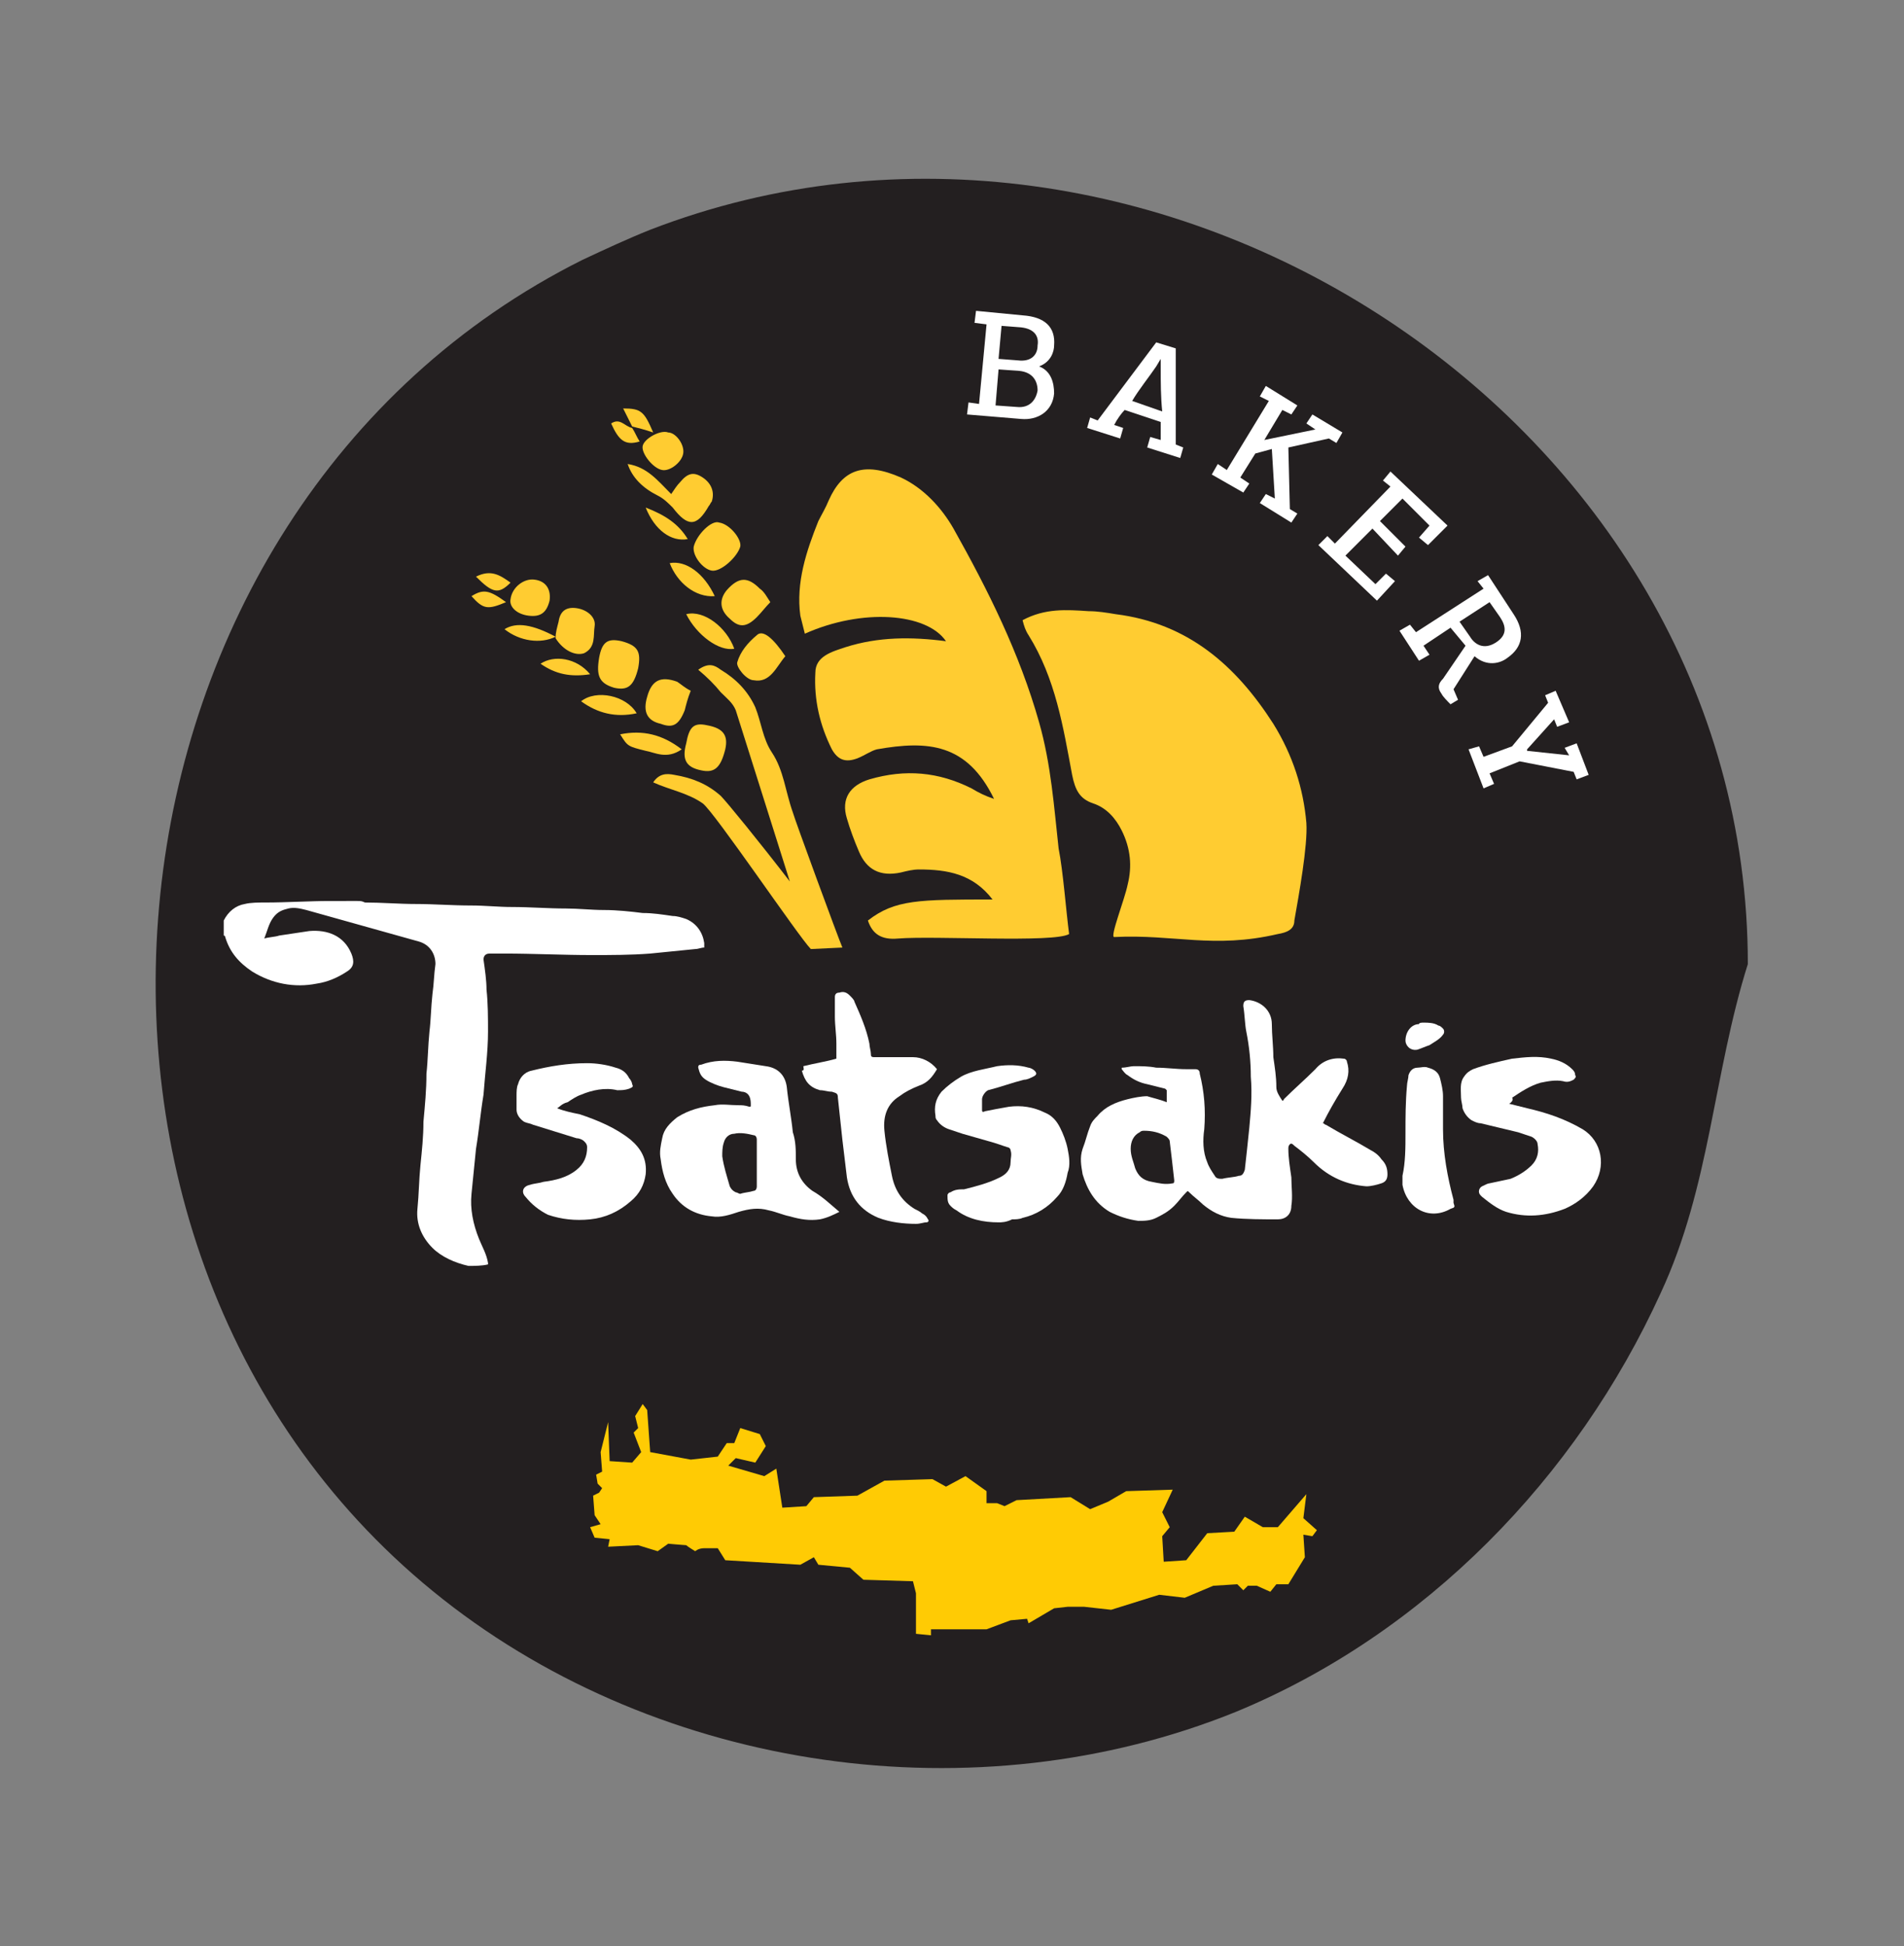 <?xml version="1.0" encoding="utf-8"?>
<!-- Generator: Adobe Illustrator 26.5.0, SVG Export Plug-In . SVG Version: 6.00 Build 0)  -->
<svg version="1.1" id="Layer_1" xmlns="http://www.w3.org/2000/svg" xmlns:xlink="http://www.w3.org/1999/xlink" x="0px" y="0px"
	 viewBox="0 0 126.8 129.6" style="enable-background:new 0 0 126.8 129.6;" xml:space="preserve">
<rect x="0" y="0" width="126.8" height="129.6" fill="#808080" stroke="none"/>
<style type="text/css">
	.st0{fill:#231F20;}
	.st1{fill:#FFFFFF;}
	.st2{fill:#FFCC31;}
	.st3{fill:#FFCB04;}
</style>
<g>
	<path class="st0" d="M116.4,64.2c-2.3,7.3-2.5,14.8-5.8,21.9C105,98.4,94.9,108.8,82.3,114c-17.3,7-38.2,4-52.8-7.5
		c-29.2-23-24.1-72.5,9.3-89.2c1.5-0.7,3-1.4,4.5-2C76.7,2.4,116.4,27.9,116.4,64.2"/>
	<path class="st1" d="M64.9,21.5l0.1-0.8l3.1,0.3c1.5,0.1,2.2,0.8,2.1,2c0,0.4-0.2,1.1-1,1.4v0c0.8,0.3,1,1.1,1,1.8
		c-0.1,1.2-1.1,1.8-2.2,1.7l-3.6-0.3l0.1-0.8l0.7,0.1l0.5-5.3L64.9,21.5z M67.9,24.7l-1.4-0.1L66.3,27l1.4,0.1
		c0.9,0.1,1.3-0.5,1.4-1.1C69.1,25.4,68.8,24.8,67.9,24.7 M68,21.8l-1.3-0.1l-0.2,2.2l1.3,0.1c0.8,0.1,1.3-0.3,1.3-1
		C69.2,22.4,68.9,21.9,68,21.8"/>
	<path class="st1" d="M77.3,29.3c0-0.4,0-0.8,0-1.2l-2.4-0.8c-0.2,0.2-0.5,0.6-0.7,1l0.6,0.2l-0.2,0.7l-2.2-0.7l0.2-0.7l0.5,0.2
		l3.9-5.2l1.3,0.4c0,2.1,0,4.4,0,6.4l0.5,0.2l-0.2,0.7l-2.2-0.7l0.2-0.7L77.3,29.3z M77.3,24.5c0-0.2,0-0.4,0-0.6l0,0L77,24.4
		c-0.4,0.6-1.2,1.6-1.6,2.3l2,0.7C77.3,26.4,77.3,25.5,77.3,24.5"/>
	<polygon class="st1" points="85.8,29.8 85.9,33.9 86.4,34.2 86,34.8 83.9,33.5 84.3,32.9 84.9,33.2 84.7,29.9 83.6,30.2 82.6,31.8 
		83.2,32.2 82.8,32.8 80.7,31.6 81.1,30.9 81.7,31.3 84.5,26.7 83.9,26.4 84.3,25.7 86.4,27 86,27.6 85.4,27.3 84.2,29.3 87.6,28.6 
		87,28.2 87.4,27.6 89.4,28.8 89,29.5 88.5,29.2 	"/>
	<polygon class="st1" points="87.8,36.3 88.4,35.7 88.9,36.2 92.6,32.4 92.1,32 92.6,31.4 96.4,35 95.1,36.3 94.5,35.8 95.2,35 
		93.4,33.2 91.9,34.7 93.6,36.4 93.1,37 91.4,35.2 89.6,37 91.6,38.9 92.3,38.2 92.9,38.7 91.7,40 	"/>
	<path class="st1" d="M96.6,41.8L94.8,43l0.4,0.6l-0.7,0.4L93.2,42l0.7-0.4l0.4,0.5l4.5-2.9l-0.4-0.5l0.7-0.4l1.7,2.6
		c0.8,1.2,0.6,2.2-0.4,2.9c-0.5,0.4-1.4,0.6-2.2-0.1l-1.4,2.2l0.3,0.7l-0.5,0.3c-0.2-0.2-0.5-0.5-0.6-0.7c-0.3-0.4-0.2-0.7,0.1-1
		l1.5-2.2L96.6,41.8z M99.9,41.1l-0.7-1l-2,1.3l0.7,1c0.3,0.5,0.9,0.9,1.7,0.4C100.4,42.3,100.3,41.7,99.9,41.1"/>
	<polygon class="st1" points="104.5,50.3 104.2,49.8 105,49.5 105.8,51.6 105,51.9 104.8,51.4 101.2,50.7 99.2,51.5 99.5,52.2 
		98.8,52.5 97.8,49.9 98.5,49.7 98.8,50.4 100.7,49.7 103.1,46.8 102.9,46.3 103.6,46 104.5,48.1 103.7,48.4 103.5,47.9 101.7,49.9 
		101.7,50 	"/>
	<path class="st2" d="M69.2,48.1c-1.3-4.6-3.4-8.8-5.7-12.9c-0.8-1.4-2-2.7-3.5-3.4c-2.5-1.1-3.9-0.5-4.8,1.5
		c-0.2,0.5-0.5,1-0.7,1.4c-0.8,2-1.5,4.1-1.2,6.3c0.1,0.4,0.2,0.8,0.3,1.2c3.8-1.7,8.1-1.4,9.4,0.5c-2.3-0.3-4.5-0.3-6.7,0.4
		c-0.9,0.3-2,0.6-2,1.7c-0.1,1.8,0.3,3.5,1.1,5.1c0.4,0.7,0.9,0.9,1.7,0.6c0.5-0.2,0.9-0.5,1.3-0.6c3.4-0.6,6-0.4,7.8,3.3
		c-0.6-0.2-1-0.4-1.5-0.7c-2.2-1.1-4.4-1.3-6.8-0.6c-1.3,0.4-1.9,1.3-1.5,2.6c0.2,0.7,0.5,1.5,0.8,2.2c0.5,1.2,1.4,1.7,2.8,1.4
		c0.4-0.1,0.8-0.2,1.2-0.2c1.9,0,3.6,0.3,4.9,2c-4.9,0-6.5,0-8.3,1.4c0.3,0.9,0.9,1.3,2,1.2c2.5-0.2,10.4,0.3,11.4-0.3
		c-0.2-1.5-0.4-4.2-0.7-5.7C70.2,53.8,70,50.9,69.2,48.1 M87,54.8c-0.2-2.3-0.9-4.5-2.2-6.6c-2.5-3.9-5.7-6.7-10.5-7.3
		c-0.6-0.1-1.2-0.2-1.8-0.2c-1.5-0.1-2.9-0.2-4.4,0.6c0.1,0.4,0.2,0.7,0.4,1c1.8,2.9,2.3,6.1,2.9,9.3c0.2,1,0.5,1.6,1.4,1.9
		c0.9,0.3,1.5,1,1.9,1.8c0.6,1.2,0.7,2.4,0.4,3.6c-0.2,1-1.2,3.5-0.9,3.5c4-0.2,6.6,0.8,10.9-0.2c0.6-0.1,1.1-0.3,1.1-0.9
		C86.5,59.6,87.1,56.3,87,54.8"/>
	<path class="st2" d="M46.2,36.4c-0.1,0.6,0.6,1.5,1.2,1.6c0.6,0.1,1.7-0.9,1.9-1.6c0.1-0.5-0.7-1.5-1.4-1.6
		C47.4,34.6,46.4,35.6,46.2,36.4 M42.1,28.4C42.1,28.4,42.1,28.4,42.1,28.4C42.1,28.4,42.1,28.4,42.1,28.4
		C42.1,28.4,42.1,28.4,42.1,28.4C42.1,28.4,42.1,28.4,42.1,28.4 M45.3,32.1c-0.2,0.2-0.4,0.5-0.6,0.8c-0.9-0.9-1.6-1.8-2.9-2
		c0.3,0.9,1,1.6,2,2.1c0.4,0.2,0.7,0.5,1,0.8c1,1.3,1.6,1.3,2.4-0.1c0.1-0.1,0.1-0.2,0.2-0.3c0.2-0.6,0-1.2-0.6-1.6
		C46.2,31.4,45.8,31.5,45.3,32.1 M48.9,43.2c-0.5-1.4-2-2.6-3.2-2.3C46.4,42.3,47.9,43.4,48.9,43.2 M41.5,27.2
		c0.2,0.4,0.4,0.8,0.6,1.2c0.4,0.1,0.8,0.2,1.4,0.4C42.9,27.4,42.7,27.2,41.5,27.2 M42.8,29.7c-0.1,0.5,0.7,1.5,1.3,1.6
		c0.5,0.1,1.3-0.5,1.4-1.1c0.1-0.6-0.5-1.4-1-1.4C44,28.6,42.9,29.2,42.8,29.7 M46.7,51.3c0.9,0.2,1.3-0.2,1.6-1.4
		c0.2-0.9-0.1-1.4-1.2-1.6c-0.9-0.2-1.2,0.1-1.4,1.2C45.4,50.6,45.7,51.1,46.7,51.3 M48.6,41.2c0.6,0.6,1.1,0.6,1.8-0.1
		c0.3-0.3,0.6-0.7,0.9-1c-0.2-0.3-0.4-0.7-0.7-0.9c-0.8-0.8-1.4-0.8-2.2,0.1C47.9,39.9,47.9,40.6,48.6,41.2 M50.4,42.3
		c-0.6,0.5-1.1,1.1-1.3,1.8c-0.1,0.3,0.6,1.2,1.1,1.2c1.1,0.2,1.5-0.9,2.1-1.6C51.5,42.5,50.8,41.9,50.4,42.3 M44,48.2
		c0.8,0.3,1.2,0.1,1.6-0.9c0.1-0.4,0.2-0.8,0.4-1.3c-0.4-0.2-0.6-0.4-0.9-0.6c-1.1-0.4-1.7-0.1-2,1C42.8,47.4,43.1,48,44,48.2
		 M44.6,37.5c0.5,1.3,1.7,2.3,3,2.2C46.9,38.2,45.7,37.3,44.6,37.5 M43,33.8c0.6,1.5,1.7,2.3,2.8,2.1C45.2,34.9,44.3,34.3,43,33.8
		 M42.4,47.5c-0.7-1.2-2.7-1.6-3.7-0.8C39.8,47.5,41,47.8,42.4,47.5 M37,42.4C37,42.4,37,42.4,37,42.4C37,42.4,36.9,42.4,37,42.4
		C36.9,42.4,37,42.4,37,42.4C37,42.4,37,42.4,37,42.4 M36,44.2c1,0.7,2,0.9,3.3,0.7C38.4,43.8,36.9,43.6,36,44.2 M56.1,63.1
		C56.1,63.1,56.1,63.1,56.1,63.1c-0.3-0.7-3.2-8.6-3.3-9c-0.5-1.4-0.6-2.8-1.4-4c-0.6-0.9-0.7-2-1.1-3C49.8,46,49,45.2,48,44.6
		c-0.4-0.3-0.8-0.5-1.5,0c0.6,0.5,1.1,1,1.5,1.5c0.4,0.4,0.8,0.7,1,1.2c0.6,1.9,2.3,7.3,3.6,11.4c-2-2.6-4.2-5.3-4.6-5.7
		c-0.9-0.8-1.9-1.2-3.1-1.4c-0.5-0.1-1-0.1-1.4,0.5c1.1,0.5,2.3,0.7,3.3,1.4c0.8,0.6,6.4,8.9,7.2,9.7L56.1,63.1L56.1,63.1L56.1,63.1
		z M38.9,43.5c0.8-0.4,0.6-1.2,0.7-1.8c0.1-0.6-0.5-1.1-1.2-1.2c-0.7-0.1-1.1,0.2-1.2,0.9c-0.1,0.4-0.2,0.7-0.2,1.1
		C37.5,43.3,38.3,43.7,38.9,43.5 M45.4,49.9c-1.3-1-2.6-1.3-4.1-1c0.5,0.8,0.5,0.8,1.7,1.1C43.6,50.1,44.4,50.6,45.4,49.9 M34,38.8
		c-0.7-0.5-1.3-0.9-2.3-0.4C32.8,39.5,33.2,39.6,34,38.8 M40.9,45.8c0.9,0.2,1.3-0.1,1.6-1.3c0.2-1.1,0-1.5-1.1-1.8
		c-0.9-0.2-1.3,0-1.5,1.1C39.7,45,39.9,45.5,40.9,45.8 M33.6,41.9c1,0.8,2.4,1,3.4,0.5C35.5,41.6,34.4,41.4,33.6,41.9 M35.2,41
		c0.8,0.1,1.2-0.2,1.4-1c0.1-0.7-0.2-1.3-1-1.4c-0.7-0.1-1.5,0.5-1.6,1.3C33.9,40.4,34.4,40.9,35.2,41 M31.4,39.7
		c0.8,0.9,1.1,0.9,2.3,0.4C32.6,39.3,32.2,39.2,31.4,39.7 M42.6,29.4c-0.2-0.3-0.3-0.6-0.5-0.9c-0.5-0.1-0.8-0.7-1.4-0.3
		C41.2,29.3,41.6,29.7,42.6,29.4"/>
	<path class="st1" d="M23.8,60c0.2,0,0.3,0,0.5,0.1c1.1,0,2.3,0.1,3.4,0.1c1.2,0,2.4,0.1,3.7,0.1c0.9,0,1.8,0.1,2.7,0.1
		c1.2,0,2.4,0.1,3.6,0.1c0.8,0,1.7,0.1,2.5,0.1c0.9,0,1.8,0.1,2.6,0.2c0.7,0,1.3,0.1,2,0.2c0.3,0,0.6,0.1,0.9,0.2
		c0.7,0.3,1.1,0.9,1.2,1.6c0,0.1,0,0.1,0,0.2c0,0,0,0,0,0.1c-0.2,0-0.4,0.1-0.6,0.1c-1,0.1-2,0.2-3,0.3c-1.3,0.1-2.6,0.1-3.9,0.1
		c-1.9,0-3.9-0.1-5.8-0.1c-0.3,0-0.7,0-1,0c-0.3,0-0.4,0.2-0.4,0.4c0.1,0.7,0.2,1.4,0.2,2c0.1,0.9,0.1,1.9,0.1,2.8
		c0,1.4-0.2,2.8-0.3,4.2c-0.2,1.2-0.3,2.4-0.5,3.6c-0.1,1-0.2,2-0.3,3c-0.1,1,0.1,2,0.5,3c0.2,0.5,0.5,1,0.6,1.6c0,0,0,0.1,0,0.1
		c-0.4,0.1-0.9,0.1-1.3,0.1c-0.9-0.2-1.8-0.6-2.4-1.2c-0.7-0.7-1.1-1.6-1-2.6c0.1-1,0.1-1.9,0.2-2.9c0.1-1,0.2-1.9,0.2-2.9
		c0.1-1.1,0.2-2.1,0.2-3.2c0.1-0.9,0.1-1.8,0.2-2.8c0.1-0.8,0.1-1.6,0.2-2.5c0.1-0.7,0.1-1.3,0.2-2c0-0.7-0.4-1.3-1.1-1.5
		c-2.5-0.7-5-1.4-7.5-2.1c-0.4-0.1-0.8-0.2-1.2-0.1c-0.4,0.1-0.7,0.2-1,0.6c-0.3,0.4-0.4,0.9-0.6,1.4c0.3-0.1,0.7-0.1,1-0.2
		c0.7-0.1,1.3-0.2,2-0.3c1.2-0.1,2.3,0.3,2.8,1.5c0.2,0.5,0.2,0.9-0.3,1.2c-0.6,0.4-1.3,0.7-2,0.8c-1.5,0.3-3,0-4.3-0.8
		c-0.9-0.6-1.5-1.3-1.8-2.3c0,0,0-0.1-0.1-0.1v-0.9c0,0,0,0,0-0.1c0.3-0.6,0.8-1,1.4-1.1c0.4-0.1,0.9-0.1,1.4-0.1
		c1.4,0,2.9-0.1,4.3-0.1c0.1,0,0.1,0,0.2,0H23.8z"/>
	<path class="st1" d="M77.7,73.4c0-0.3,0-0.5,0-0.8c0,0-0.1-0.1-0.1-0.1c-0.4-0.1-0.8-0.2-1.2-0.3c-0.5-0.1-0.9-0.3-1.3-0.6
		c-0.2-0.1-0.3-0.3-0.4-0.4c0,0,0,0,0-0.1c0.3,0,0.6-0.1,0.8-0.1c0.5,0,1,0,1.5,0.1c0.7,0,1.3,0.1,2,0.1c0.2,0,0.4,0,0.6,0
		c0.2,0,0.3,0.1,0.3,0.3c0.3,1.2,0.4,2.4,0.3,3.7c-0.1,0.7-0.1,1.5,0.2,2.2c0.1,0.3,0.3,0.6,0.5,0.9c0.1,0.2,0.3,0.2,0.5,0.2
		c0.4-0.1,0.8-0.1,1.1-0.2c0.2,0,0.3-0.1,0.4-0.4c0.1-0.9,0.2-1.8,0.3-2.8c0.1-1.1,0.2-2.2,0.1-3.4c0-1-0.1-2-0.3-3
		c-0.1-0.5-0.1-1.1-0.2-1.7c0-0.3,0.1-0.4,0.4-0.4c0.8,0.1,1.5,0.7,1.5,1.6c0,0.7,0.1,1.5,0.1,2.2c0.1,0.7,0.2,1.3,0.2,2
		c0,0.3,0.2,0.6,0.4,0.9c0,0,0.1,0,0.1-0.1c0.7-0.7,1.4-1.3,2.1-2c0.5-0.6,1.2-0.8,1.9-0.7c0.1,0,0.2,0.1,0.2,0.2
		c0.2,0.6,0.1,1.2-0.3,1.8c-0.5,0.8-0.9,1.5-1.3,2.3c0.1,0,0.1,0.1,0.2,0.1c1,0.6,2,1.1,3,1.7c0.2,0.1,0.5,0.3,0.7,0.6
		c0.3,0.3,0.4,0.6,0.4,1c0,0.3-0.1,0.5-0.4,0.6c-0.3,0.1-0.7,0.2-1,0.2c-1.3-0.1-2.5-0.6-3.5-1.6c-0.4-0.4-0.9-0.8-1.3-1.1
		c-0.1-0.1-0.2-0.2-0.3-0.1c-0.1,0.1-0.1,0.2-0.1,0.3c0,0.6,0.1,1.2,0.2,1.9c0,0.6,0.1,1.3,0,1.9c0,0.6-0.4,0.9-0.9,0.9
		c-1,0-2.1,0-3.1-0.1c-0.7-0.1-1.3-0.4-1.9-0.9c-0.3-0.3-0.6-0.5-0.9-0.8c-0.1-0.1-0.1-0.1-0.2,0c-0.3,0.3-0.5,0.6-0.8,0.9
		c-0.4,0.4-0.8,0.6-1.2,0.8c-0.4,0.2-0.8,0.2-1.2,0.2c-0.7-0.1-1.3-0.3-1.9-0.6c-1-0.6-1.5-1.5-1.8-2.5c-0.1-0.6-0.2-1.1,0-1.7
		c0.2-0.5,0.3-1,0.5-1.5c0.1-0.3,0.3-0.5,0.5-0.7c0.5-0.6,1.2-0.9,2-1.1c0.4-0.1,0.9-0.2,1.3-0.2C76.7,73.1,77.2,73.2,77.7,73.4
		C77.6,73.4,77.6,73.4,77.7,73.4 M76.2,75.3c-0.1,0-0.2,0-0.3,0.1c-0.4,0.2-0.6,0.6-0.6,1.1c0,0.5,0.2,0.9,0.3,1.3
		c0.2,0.5,0.5,0.8,1.1,0.9c0.5,0.1,0.9,0.2,1.4,0.1c0.1,0,0.1-0.1,0.1-0.2c-0.1-0.9-0.2-1.8-0.3-2.6c0-0.1-0.1-0.2-0.2-0.3
		C77.2,75.4,76.7,75.3,76.2,75.3"/>
	<path class="st1" d="M55.9,80.7c-0.4,0.2-0.8,0.4-1.3,0.5c-0.7,0.1-1.3,0-2-0.2c-0.5-0.1-0.9-0.3-1.4-0.4c-0.7-0.2-1.3-0.1-2,0.1
		c-0.6,0.2-1.2,0.4-1.8,0.3c-1.1-0.1-2-0.6-2.6-1.5c-0.5-0.7-0.7-1.5-0.8-2.3c-0.1-0.5,0-0.9,0.1-1.4c0.1-0.6,0.5-1,1-1.4
		c0.8-0.5,1.6-0.7,2.5-0.8c0.5-0.1,1,0,1.6,0c0.2,0,0.4,0,0.7,0.1c0.1,0,0.1,0,0.1-0.1c0-0.2,0-0.4-0.1-0.6
		c-0.1-0.2-0.3-0.3-0.5-0.3c-0.4-0.1-0.8-0.2-1.2-0.3c-0.4-0.1-0.9-0.3-1.2-0.5c-0.3-0.2-0.4-0.4-0.5-0.8c0-0.1,0-0.2,0.2-0.2
		c0.8-0.3,1.6-0.3,2.4-0.2c0.6,0.1,1.3,0.2,1.9,0.3c0.8,0.1,1.3,0.6,1.4,1.4c0.1,1,0.3,2,0.4,3C53,76,53,76.6,53,77.2
		c0,0.9,0.4,1.6,1.1,2.1C54.8,79.7,55.3,80.2,55.9,80.7C55.9,80.7,55.9,80.7,55.9,80.7 M50.4,77.5L50.4,77.5l0-1.6
		c0-0.2-0.1-0.3-0.2-0.3c-0.4-0.1-0.9-0.2-1.3-0.1c-0.3,0-0.6,0.2-0.7,0.6c-0.1,0.3-0.1,0.6-0.1,0.9c0.1,0.7,0.3,1.3,0.5,2
		c0.1,0.2,0.2,0.3,0.4,0.4c0.1,0,0.2,0.1,0.3,0.1c0.3-0.1,0.6-0.1,0.9-0.2c0.1,0,0.2-0.1,0.2-0.3C50.4,78.4,50.4,77.9,50.4,77.5"/>
	<path class="st1" d="M100.5,73.5c0.4,0.1,0.8,0.2,1.2,0.3c1.3,0.3,2.5,0.7,3.7,1.4c1.3,0.8,1.6,2.5,0.7,3.8
		c-0.5,0.7-1.2,1.2-1.9,1.5c-1.3,0.5-2.6,0.6-3.9,0.2c-0.6-0.2-1.1-0.6-1.6-1c0,0-0.1-0.1-0.1-0.1c-0.2-0.2-0.1-0.5,0.1-0.6
		c0.2-0.1,0.4-0.2,0.5-0.2c0.5-0.1,0.9-0.2,1.4-0.3c0.5-0.2,1-0.5,1.4-0.9c0.4-0.4,0.5-0.9,0.4-1.4c0-0.2-0.2-0.4-0.4-0.5
		c-0.3-0.1-0.6-0.2-0.9-0.3c-0.8-0.2-1.7-0.4-2.5-0.6c-0.2,0-0.4-0.1-0.6-0.2c-0.3-0.2-0.5-0.5-0.6-0.8c0-0.2-0.1-0.5-0.1-0.7
		c0-0.5-0.1-1,0.2-1.4c0.2-0.3,0.4-0.4,0.6-0.5c0.8-0.3,1.7-0.5,2.6-0.7c0.9-0.1,1.7-0.2,2.6,0c0.5,0.1,1,0.3,1.4,0.7
		c0.1,0.1,0.2,0.2,0.2,0.4c0.1,0.1,0,0.2-0.1,0.3c-0.2,0.1-0.4,0.2-0.7,0.1c-0.5-0.1-1,0-1.5,0.1c-0.7,0.2-1.3,0.6-1.9,1
		C100.8,73.2,100.7,73.4,100.5,73.5"/>
	<path class="st1" d="M37.1,73.8c0.5,0.2,1,0.3,1.5,0.4c1.2,0.4,2.4,0.9,3.4,1.7c0.7,0.6,1.1,1.3,1,2.3c-0.1,0.7-0.4,1.3-1,1.8
		c-0.8,0.7-1.7,1.1-2.7,1.2c-1,0.1-1.9,0-2.8-0.3c-0.6-0.3-1.1-0.7-1.5-1.2c0,0,0,0,0,0c-0.3-0.3-0.2-0.7,0.3-0.8
		c0.3-0.1,0.6-0.1,0.9-0.2c0.8-0.1,1.6-0.3,2.2-0.8c0.5-0.4,0.7-0.9,0.7-1.5c0-0.2-0.1-0.3-0.2-0.4c-0.1-0.1-0.3-0.2-0.5-0.2
		c-1-0.3-1.9-0.6-2.9-0.9c-0.2-0.1-0.4-0.1-0.6-0.2c-0.3-0.2-0.5-0.5-0.5-0.8c0-0.3,0-0.6,0-0.9c0-0.3,0-0.6,0.1-0.8
		c0.1-0.4,0.4-0.8,0.9-0.9c1.2-0.3,2.4-0.5,3.7-0.5c0.6,0,1.3,0.1,1.9,0.3c0.4,0.1,0.7,0.3,0.9,0.7c0.1,0.1,0.2,0.3,0.2,0.4
		c0.1,0.2,0,0.2-0.2,0.3c-0.3,0.1-0.5,0.1-0.8,0.1c-0.8-0.2-1.7,0-2.4,0.3c-0.3,0.1-0.6,0.3-0.9,0.5C37.4,73.5,37.3,73.7,37.1,73.8"
		/>
	<path class="st1" d="M53.5,71c0.8-0.2,1.5-0.3,2.2-0.5c0-0.3,0-0.7,0-1c0-0.6-0.1-1.2-0.1-1.8c0-0.4,0-0.9,0-1.3
		c0-0.2,0.1-0.3,0.3-0.3c0.3-0.1,0.5,0,0.7,0.2c0.1,0.1,0.3,0.3,0.3,0.4c0.4,0.9,0.8,1.8,1,2.8c0,0.2,0.1,0.5,0.1,0.7
		c0,0.1,0,0.2,0.2,0.2c0.9,0,1.7,0,2.6,0c0.6,0,1.2,0.3,1.6,0.8c-0.3,0.5-0.6,0.9-1.2,1.1c-0.5,0.2-0.9,0.4-1.3,0.7
		c-0.8,0.5-1.1,1.3-1,2.3c0.1,1,0.3,2,0.5,3c0.2,1,0.7,1.7,1.5,2.2c0.2,0.1,0.4,0.2,0.5,0.3c0.2,0.1,0.3,0.2,0.4,0.4
		c0.1,0.1,0,0.2-0.1,0.2c-0.2,0-0.4,0.1-0.7,0.1c-0.8,0-1.7-0.1-2.5-0.4c-1.2-0.5-1.9-1.4-2.1-2.7c-0.1-0.8-0.2-1.7-0.3-2.5
		c-0.1-0.9-0.2-1.9-0.3-2.8c0-0.3-0.1-0.3-0.4-0.4c-0.3,0-0.5-0.1-0.8-0.1c-0.7-0.2-1-0.6-1.2-1.3C53.6,71.3,53.5,71.1,53.5,71"/>
	<path class="st1" d="M66.5,81.4c-1,0-2-0.2-2.8-0.8c-0.2-0.1-0.3-0.2-0.4-0.3c-0.2-0.2-0.2-0.4-0.2-0.7c0-0.1,0.1-0.2,0.2-0.2
		c0.3-0.2,0.6-0.2,0.9-0.2c0.8-0.2,1.6-0.4,2.4-0.8c0.4-0.2,0.7-0.5,0.7-1c0-0.3,0.1-0.5,0-0.8c0-0.1-0.1-0.2-0.2-0.2
		c-0.3-0.1-0.6-0.2-0.9-0.3c-0.7-0.2-1.4-0.4-2.1-0.6c-0.3-0.1-0.6-0.2-0.9-0.3c-0.3-0.1-0.6-0.3-0.8-0.6c-0.1-0.1-0.1-0.2-0.1-0.3
		c-0.1-0.6,0-1.1,0.4-1.6c0.4-0.4,0.8-0.7,1.3-1c0.7-0.4,1.6-0.5,2.4-0.7c0.7-0.1,1.4-0.1,2.1,0.1c0.1,0,0.3,0.1,0.4,0.2
		c0.2,0.2,0.1,0.3-0.1,0.4c-0.2,0.1-0.4,0.2-0.6,0.2c-0.8,0.2-1.6,0.5-2.4,0.7c-0.2,0.1-0.4,0.4-0.4,0.6c0,0.2,0,0.4,0,0.7
		c0,0.1,0,0.2,0.2,0.1c0.5-0.1,1-0.2,1.6-0.3c0.8-0.1,1.6,0,2.4,0.4c0.5,0.2,0.8,0.6,1,1c0.2,0.4,0.4,0.9,0.5,1.4
		c0.1,0.5,0.2,1.1,0,1.6c-0.1,0.6-0.3,1.2-0.7,1.6c-0.6,0.7-1.4,1.2-2.3,1.4c-0.2,0.1-0.5,0.1-0.7,0.1C67,81.4,66.7,81.4,66.5,81.4"
		/>
	<path class="st1" d="M93.6,75.5c0-1.1,0-2.1,0.1-3.2c0-0.2,0.1-0.5,0.1-0.7c0.1-0.3,0.3-0.5,0.6-0.5c0.2,0,0.5-0.1,0.7,0
		c0.4,0.1,0.7,0.3,0.8,0.7c0.1,0.4,0.2,0.8,0.2,1.2c0,0.7,0,1.5,0,2.2c0,1.6,0.3,3.2,0.7,4.7c0,0.1,0,0.1,0,0.2
		c0.1,0.3,0.1,0.3-0.2,0.4c-1.4,0.8-2.9,0-3.2-1.6c0-0.2,0-0.4,0-0.6C93.6,77.4,93.6,76.4,93.6,75.5L93.6,75.5z"/>
	<path class="st1" d="M94.8,68.1c0.3,0,0.7,0,1,0.2c0.1,0,0.2,0.1,0.3,0.2c0.1,0.1,0.1,0.3,0,0.4c-0.2,0.3-0.6,0.5-0.9,0.7
		c-0.3,0.1-0.5,0.2-0.8,0.3c-0.5,0.1-0.8-0.3-0.8-0.6c0-0.6,0.4-1.1,0.9-1.1C94.5,68.1,94.7,68.1,94.8,68.1"/>
	<path class="st3" d="M84.6,106l0.4-0.5l0.8,0l1.1-1.8l-0.1-1.5l0.6,0.1l0.3-0.4l-0.9-0.8l0.2-1.6l-1.9,2.2l-1,0l-1.2-0.7l-0.7,1
		l-1.8,0.1l-1.4,1.8l-1.5,0.1l-0.1-1.7l0.5-0.6l-0.5-1l0.7-1.5L75,99.3l-1.2,0.7l-1.2,0.5l-1.3-0.8l-3.6,0.2l-0.8,0.4l-0.5-0.2
		l-0.7,0l0-0.8l-1.4-1L63,99l-0.9-0.5l-3.2,0.1l-1.8,1l-2.9,0.1l-0.5,0.6l-1.6,0.1l-0.4-2.6l-0.8,0.5l-2.4-0.7l0.5-0.5l1.3,0.3
		l0.7-1.1l-0.4-0.8l-1.3-0.4l-0.4,1l-0.5,0L47.8,97l-1.8,0.2l-2.7-0.5l-0.2-2.8l-0.3-0.4l-0.5,0.8l0.2,0.8l-0.3,0.3l0.5,1.3
		l-0.6,0.7l-1.5-0.1l-0.1-2.6L40,96.7l0.1,1.3l-0.4,0.2l0.1,0.6l0.3,0.3l-0.2,0.3l-0.4,0.2l0.1,1.3l0.4,0.6l-0.7,0.2l0.3,0.7l1,0.1
		l-0.1,0.5l2-0.1l1.3,0.4l0.7-0.5c0,0,1.1,0.1,1.2,0.1c0.1,0.1,0.6,0.4,0.6,0.4s0.2-0.2,0.6-0.2c0.3,0,0.9,0,0.9,0l0.5,0.8l5,0.3
		l0.9-0.5l0.3,0.5l2.1,0.2l0.9,0.8l3.3,0.1l0.2,0.8l0,2.7l1,0.1l0-0.4l3.7,0l1.6-0.6l1.1-0.1l0.1,0.3l1.7-1l0.9-0.1l1.1,0l1.8,0.2
		l3.2-1l1.7,0.2l1.9-0.8l1.6-0.1l0.4,0.4l0.3-0.3l0.6,0L84.6,106z"/>
</g>
</svg>

